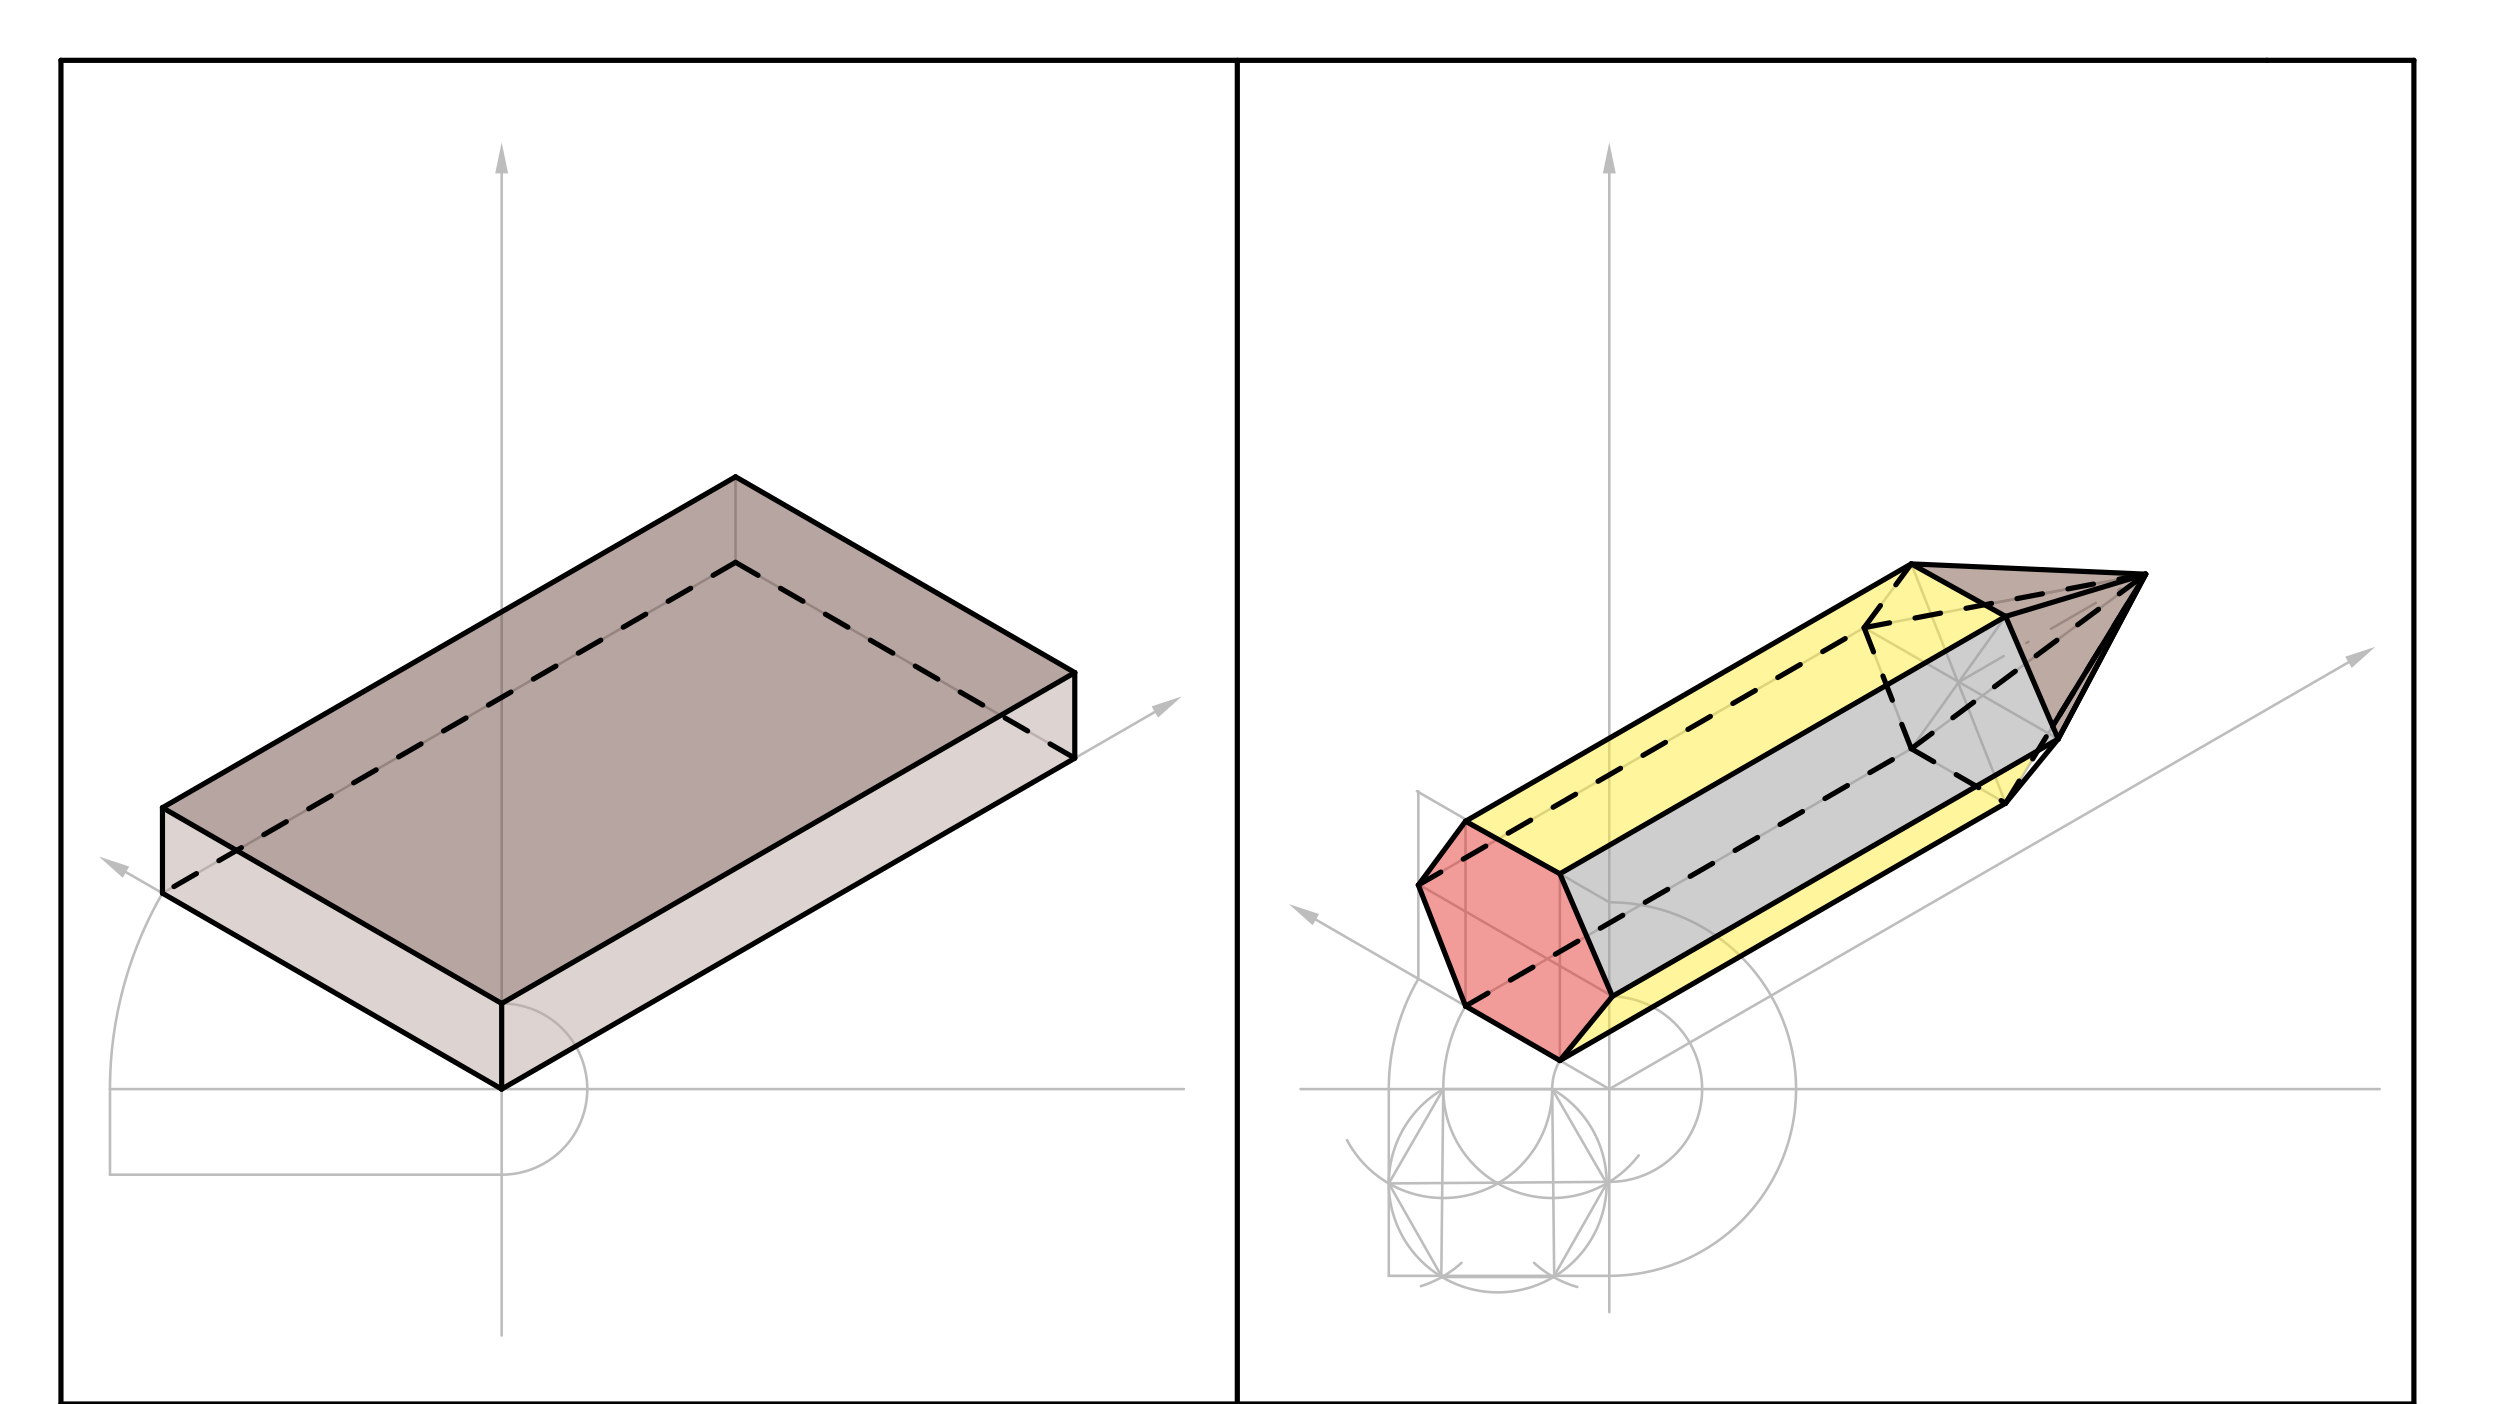 <svg xmlns="http://www.w3.org/2000/svg" class="svg--816" height="100%" preserveAspectRatio="xMidYMid meet" viewBox="0 0 963.78 541.417" width="100%"><defs><marker id="marker-arrow" markerHeight="16" markerUnits="userSpaceOnUse" markerWidth="24" orient="auto-start-reverse" refX="24" refY="4" viewBox="0 0 24 8"><path d="M 0 0 L 24 4 L 0 8 z" stroke="inherit"></path></marker></defs><g class="aux-layer--949"><g class="element--733"><line stroke="#BDBDBD" stroke-dasharray="none" stroke-linecap="round" stroke-width="1" x1="42.4" x2="456.4" y1="419.85" y2="419.85"></line></g><g class="element--733"><line stroke="#BDBDBD" stroke-dasharray="none" stroke-linecap="round" stroke-width="1" x1="193.4" x2="193.4" y1="514.85" y2="66.85"></line><path d="M193.4,54.85 l12,2.5 l0,-5 z" fill="#BDBDBD" stroke="#BDBDBD" stroke-width="0" transform="rotate(90, 193.4, 54.85)"></path></g><g class="element--733"><line stroke="#BDBDBD" stroke-dasharray="none" stroke-linecap="round" stroke-width="1" x1="501.4" x2="917.4" y1="419.85" y2="419.85"></line></g><g class="element--733"><line stroke="#BDBDBD" stroke-dasharray="none" stroke-linecap="round" stroke-width="1" x1="193.4" x2="48.571" y1="419.85" y2="336.233"></line><path d="M38.179,330.233 l12,2.5 l0,-5 z" fill="#BDBDBD" stroke="#BDBDBD" stroke-width="0" transform="rotate(30, 38.179, 330.233)"></path></g><g class="element--733"><line stroke="#BDBDBD" stroke-dasharray="none" stroke-linecap="round" stroke-width="1" x1="193.4" x2="445.201" y1="419.85" y2="274.472"></line><path d="M455.594,268.472 l12,2.5 l0,-5 z" fill="#BDBDBD" stroke="#BDBDBD" stroke-width="0" transform="rotate(150, 455.594, 268.472)"></path></g><g class="element--733"><line stroke="#BDBDBD" stroke-dasharray="none" stroke-linecap="round" stroke-width="1" x1="42.4" x2="42.4" y1="419.85" y2="452.85"></line></g><g class="element--733"><line stroke="#BDBDBD" stroke-dasharray="none" stroke-linecap="round" stroke-width="1" x1="42.4" x2="193.4" y1="452.85" y2="452.85"></line></g><g class="element--733"><path d="M 42.4 419.85 A 151 151 0 0 1 62.63 344.35" fill="none" stroke="#BDBDBD" stroke-dasharray="none" stroke-linecap="round" stroke-width="1"></path></g><g class="element--733"><path d="M 193.4 452.85 A 33 33 0 0 0 193.4 386.85" fill="none" stroke="#BDBDBD" stroke-dasharray="none" stroke-linecap="round" stroke-width="1"></path></g><g class="element--733"><line stroke="#BDBDBD" stroke-dasharray="none" stroke-linecap="round" stroke-width="1" x1="193.4" x2="62.651" y1="386.85" y2="311.362"></line></g><g class="element--733"><line stroke="#BDBDBD" stroke-dasharray="none" stroke-linecap="round" stroke-width="1" x1="62.63" x2="62.63" y1="344.35" y2="311.362"></line></g><g class="element--733"><line stroke="#BDBDBD" stroke-dasharray="none" stroke-linecap="round" stroke-width="1" x1="193.4" x2="414.339" y1="386.85" y2="259.291"></line></g><g class="element--733"><line stroke="#BDBDBD" stroke-dasharray="none" stroke-linecap="round" stroke-width="1" x1="62.63" x2="283.569" y1="311.362" y2="183.803"></line></g><g class="element--733"><line stroke="#BDBDBD" stroke-dasharray="none" stroke-linecap="round" stroke-width="1" x1="62.63" x2="283.569" y1="344.35" y2="216.791"></line></g><g class="element--733"><line stroke="#BDBDBD" stroke-dasharray="none" stroke-linecap="round" stroke-width="1" x1="193.4" x2="414.339" y1="419.85" y2="292.291"></line></g><g class="element--733"><line stroke="#BDBDBD" stroke-dasharray="none" stroke-linecap="round" stroke-width="1" x1="414.339" x2="414.339" y1="292.291" y2="259.291"></line></g><g class="element--733"><line stroke="#BDBDBD" stroke-dasharray="none" stroke-linecap="round" stroke-width="1" x1="414.339" x2="283.569" y1="259.291" y2="183.803"></line></g><g class="element--733"><line stroke="#BDBDBD" stroke-dasharray="none" stroke-linecap="round" stroke-width="1" x1="283.569" x2="283.569" y1="183.803" y2="216.791"></line></g><g class="element--733"><line stroke="#BDBDBD" stroke-dasharray="none" stroke-linecap="round" stroke-width="1" x1="283.569" x2="414.339" y1="216.791" y2="292.291"></line></g><g class="element--733"><line stroke="#BDBDBD" stroke-dasharray="none" stroke-linecap="round" stroke-width="1" x1="556.4" x2="598.4" y1="419.85" y2="419.85"></line></g><g class="element--733"><path d="M 598.4 419.85 A 42 42 0 0 1 519.299 439.536" fill="none" stroke="#BDBDBD" stroke-dasharray="none" stroke-linecap="round" stroke-width="1"></path></g><g class="element--733"><path d="M 556.4 419.85 A 42 42 0 0 0 631.731 445.404" fill="none" stroke="#BDBDBD" stroke-dasharray="none" stroke-linecap="round" stroke-width="1"></path></g><g class="element--733"><path d="M 598.4 419.85 A 42 42 0 1 1 556.4 419.85" fill="none" stroke="#BDBDBD" stroke-dasharray="none" stroke-linecap="round" stroke-width="1"></path></g><g class="element--733"><path d="M 563.4 486.85 A 41.497 41.497 0 0 1 547.77 495.833" fill="none" stroke="#BDBDBD" stroke-dasharray="none" stroke-linecap="round" stroke-width="1"></path></g><g class="element--733"><path d="M 591.4 486.85 A 41.497 41.497 0 0 0 608.035 496.133" fill="none" stroke="#BDBDBD" stroke-dasharray="none" stroke-linecap="round" stroke-width="1"></path></g><g class="element--733"><line stroke="#BDBDBD" stroke-dasharray="none" stroke-linecap="round" stroke-width="1" x1="556.4" x2="535.4" y1="419.85" y2="456.223"></line></g><g class="element--733"><line stroke="#BDBDBD" stroke-dasharray="none" stroke-linecap="round" stroke-width="1" x1="535.4" x2="555.9" y1="456.223" y2="492.303"></line></g><g class="element--733"><line stroke="#BDBDBD" stroke-dasharray="none" stroke-linecap="round" stroke-width="1" x1="555.9" x2="598.9" y1="492.303" y2="492.303"></line></g><g class="element--733"><line stroke="#BDBDBD" stroke-dasharray="none" stroke-linecap="round" stroke-width="1" x1="598.9" x2="619.4" y1="492.303" y2="456.223"></line></g><g class="element--733"><line stroke="#BDBDBD" stroke-dasharray="none" stroke-linecap="round" stroke-width="1" x1="619.4" x2="598.4" y1="456.223" y2="419.85"></line></g><g class="element--733"><line stroke="#BDBDBD" stroke-dasharray="none" stroke-linecap="round" stroke-width="1" x1="620.4" x2="620.4" y1="505.85" y2="66.85"></line><path d="M620.4,54.85 l12,2.5 l0,-5 z" fill="#BDBDBD" stroke="#BDBDBD" stroke-width="0" transform="rotate(90, 620.4, 54.85)"></path></g><g class="element--733"><line stroke="#BDBDBD" stroke-dasharray="none" stroke-linecap="round" stroke-width="1" x1="620.4" x2="507.28" y1="419.85" y2="354.54"></line><path d="M496.888,348.54 l12,2.5 l0,-5 z" fill="#BDBDBD" stroke="#BDBDBD" stroke-width="0" transform="rotate(30, 496.888, 348.54)"></path></g><g class="element--733"><line stroke="#BDBDBD" stroke-dasharray="none" stroke-linecap="round" stroke-width="1" x1="620.4" x2="905.357" y1="419.85" y2="255.33"></line><path d="M915.749,249.33 l12,2.5 l0,-5 z" fill="#BDBDBD" stroke="#BDBDBD" stroke-width="0" transform="rotate(150, 915.749, 249.33)"></path></g><g class="element--733"><line stroke="#BDBDBD" stroke-dasharray="none" stroke-linecap="round" stroke-width="1" x1="535.4" x2="535.4" y1="419.85" y2="491.85"></line></g><g class="element--733"><line stroke="#BDBDBD" stroke-dasharray="none" stroke-linecap="round" stroke-width="1" x1="535.4" x2="620.4" y1="491.85" y2="491.85"></line></g><g class="element--733"><line stroke="#BDBDBD" stroke-dasharray="none" stroke-linecap="round" stroke-width="1" x1="555.643" x2="556.4" y1="491.85" y2="419.85"></line></g><g class="element--733"><line stroke="#BDBDBD" stroke-dasharray="none" stroke-linecap="round" stroke-width="1" x1="599.157" x2="598.4" y1="491.85" y2="419.85"></line></g><g class="element--733"><line stroke="#BDBDBD" stroke-dasharray="none" stroke-linecap="round" stroke-width="1" x1="535.4" x2="620.4" y1="456.223" y2="455.627"></line></g><g class="element--733"><path d="M 598.4 419.85 A 22 22 0 0 1 601.347 408.85" fill="none" stroke="#BDBDBD" stroke-dasharray="none" stroke-linecap="round" stroke-width="1"></path></g><g class="element--733"><path d="M 556.4 419.85 A 64 64 0 0 1 564.974 387.85" fill="none" stroke="#BDBDBD" stroke-dasharray="none" stroke-linecap="round" stroke-width="1"></path></g><g class="element--733"><path d="M 535.4 419.85 A 85 85 0 0 1 546.788 377.35" fill="none" stroke="#BDBDBD" stroke-dasharray="none" stroke-linecap="round" stroke-width="1"></path></g><g class="element--733"><path d="M 620.4 455.627 A 35.777 35.777 0 0 0 621.612 384.093" fill="none" stroke="#BDBDBD" stroke-dasharray="none" stroke-linecap="round" stroke-width="1"></path></g><g class="element--733"><path d="M 620.4 491.85 A 72 72 0 0 0 620.4 347.85" fill="none" stroke="#BDBDBD" stroke-dasharray="none" stroke-linecap="round" stroke-width="1"></path></g><g class="element--733"><line stroke="#BDBDBD" stroke-dasharray="none" stroke-linecap="round" stroke-width="1" x1="621.612" x2="548.609" y1="384.093" y2="341.945"></line></g><g class="element--733"><line stroke="#BDBDBD" stroke-dasharray="none" stroke-linecap="round" stroke-width="1" x1="620.4" x2="546.258" y1="347.85" y2="305.044"></line></g><g class="element--733"><line stroke="#BDBDBD" stroke-dasharray="none" stroke-linecap="round" stroke-width="1" x1="546.788" x2="546.788" y1="377.35" y2="305.044"></line></g><g class="element--733"><line stroke="#BDBDBD" stroke-dasharray="none" stroke-linecap="round" stroke-width="1" x1="564.974" x2="564.974" y1="387.85" y2="316.6"></line></g><g class="element--733"><line stroke="#BDBDBD" stroke-dasharray="none" stroke-linecap="round" stroke-width="1" x1="601.347" x2="601.347" y1="408.85" y2="336.35"></line></g><g class="element--733"><line stroke="#BDBDBD" stroke-dasharray="none" stroke-linecap="round" stroke-width="1" x1="601.347" x2="564.974" y1="336.85" y2="316.6"></line></g><g class="element--733"><line stroke="#BDBDBD" stroke-dasharray="none" stroke-linecap="round" stroke-width="1" x1="564.974" x2="546.788" y1="316.6" y2="341.197"></line></g><g class="element--733"><line stroke="#BDBDBD" stroke-dasharray="none" stroke-linecap="round" stroke-width="1" x1="546.788" x2="564.974" y1="341.197" y2="387.85"></line></g><g class="element--733"><line stroke="#BDBDBD" stroke-dasharray="none" stroke-linecap="round" stroke-width="1" x1="564.974" x2="601.347" y1="387.85" y2="408.85"></line></g><g class="element--733"><line stroke="#BDBDBD" stroke-dasharray="none" stroke-linecap="round" stroke-width="1" x1="601.347" x2="621.612" y1="408.85" y2="384.093"></line></g><g class="element--733"><line stroke="#BDBDBD" stroke-dasharray="none" stroke-linecap="round" stroke-width="1" x1="621.612" x2="601.347" y1="384.093" y2="336.85"></line></g><g class="element--733"><line stroke="#BDBDBD" stroke-dasharray="none" stroke-linecap="round" stroke-width="1" x1="564.974" x2="736.816" y1="316.6" y2="217.387"></line></g><g class="element--733"><line stroke="#BDBDBD" stroke-dasharray="none" stroke-linecap="round" stroke-width="1" x1="601.347" x2="773.189" y1="336.85" y2="237.637"></line></g><g class="element--733"><line stroke="#BDBDBD" stroke-dasharray="none" stroke-linecap="round" stroke-width="1" x1="621.612" x2="793.453" y1="384.093" y2="284.881"></line></g><g class="element--733"><line stroke="#BDBDBD" stroke-dasharray="none" stroke-linecap="round" stroke-width="1" x1="601.347" x2="773.189" y1="408.85" y2="309.637"></line></g><g class="element--733"><line stroke="#BDBDBD" stroke-dasharray="none" stroke-linecap="round" stroke-width="1" x1="564.974" x2="736.816" y1="387.85" y2="288.637"></line></g><g class="element--733"><line stroke="#BDBDBD" stroke-dasharray="none" stroke-linecap="round" stroke-width="1" x1="546.788" x2="718.629" y1="341.197" y2="241.984"></line></g><g class="element--733"><line stroke="#BDBDBD" stroke-dasharray="none" stroke-linecap="round" stroke-width="1" x1="736.816" x2="718.629" y1="217.387" y2="241.984"></line></g><g class="element--733"><line stroke="#BDBDBD" stroke-dasharray="none" stroke-linecap="round" stroke-width="1" x1="718.629" x2="736.816" y1="241.984" y2="288.637"></line></g><g class="element--733"><line stroke="#BDBDBD" stroke-dasharray="none" stroke-linecap="round" stroke-width="1" x1="736.816" x2="773.189" y1="288.637" y2="309.637"></line></g><g class="element--733"><line stroke="#BDBDBD" stroke-dasharray="none" stroke-linecap="round" stroke-width="1" x1="773.189" x2="793.453" y1="309.637" y2="284.881"></line></g><g class="element--733"><line stroke="#BDBDBD" stroke-dasharray="none" stroke-linecap="round" stroke-width="1" x1="793.453" x2="773.189" y1="284.881" y2="237.637"></line></g><g class="element--733"><line stroke="#BDBDBD" stroke-dasharray="none" stroke-linecap="round" stroke-width="1" x1="773.189" x2="736.816" y1="237.637" y2="217.387"></line></g><g class="element--733"><line stroke="#BDBDBD" stroke-dasharray="none" stroke-linecap="round" stroke-width="1" x1="736.816" x2="773.189" y1="217.387" y2="309.637"></line></g><g class="element--733"><line stroke="#BDBDBD" stroke-dasharray="none" stroke-linecap="round" stroke-width="1" x1="736.816" x2="773.189" y1="288.637" y2="237.637"></line></g><g class="element--733"><line stroke="#BDBDBD" stroke-dasharray="none" stroke-linecap="round" stroke-width="1" x1="793.453" x2="718.629" y1="284.881" y2="241.984"></line></g><g class="element--733"><line stroke="#BDBDBD" stroke-dasharray="20, 10, 1, 10" stroke-linecap="round" stroke-width="1" x1="755.154" x2="827.178" y1="262.924" y2="221.341"></line></g><g class="element--733"><line stroke="#BDBDBD" stroke-dasharray="none" stroke-linecap="round" stroke-width="1" x1="827.178" x2="736.816" y1="221.341" y2="217.387"></line></g><g class="element--733"><line stroke="#BDBDBD" stroke-dasharray="none" stroke-linecap="round" stroke-width="1" x1="827.178" x2="718.629" y1="221.341" y2="241.984"></line></g><g class="element--733"><line stroke="#BDBDBD" stroke-dasharray="none" stroke-linecap="round" stroke-width="1" x1="827.178" x2="736.816" y1="221.341" y2="288.637"></line></g><g class="element--733"><line stroke="#BDBDBD" stroke-dasharray="none" stroke-linecap="round" stroke-width="1" x1="827.178" x2="773.189" y1="221.341" y2="309.637"></line></g><g class="element--733"><line stroke="#BDBDBD" stroke-dasharray="none" stroke-linecap="round" stroke-width="1" x1="827.178" x2="789.657" y1="221.341" y2="282.704"></line></g><g class="element--733"><line stroke="#BDBDBD" stroke-dasharray="none" stroke-linecap="round" stroke-width="1" x1="827.178" x2="793.453" y1="221.341" y2="284.881"></line></g><g class="element--733"><line stroke="#BDBDBD" stroke-dasharray="none" stroke-linecap="round" stroke-width="1" x1="827.178" x2="765.117" y1="221.341" y2="233.144"></line></g><g class="element--733"><line stroke="#BDBDBD" stroke-dasharray="none" stroke-linecap="round" stroke-width="1" x1="827.178" x2="773.189" y1="221.341" y2="237.637"></line></g></g><g class="main-layer--75a"><g class="element--733"><g fill="#BCAAA4" opacity="0.5"><path d="M 62.63 311.362 L 62.63 344.35 L 193.4 419.85 L 193.4 386.85 L 62.63 311.362 Z" stroke="none"></path></g></g><g class="element--733"><g fill="#BCAAA4" opacity="0.5"><path d="M 193.4 386.85 L 414.339 259.291 L 414.339 292.291 L 193.4 419.85 L 193.4 386.85 Z" stroke="none"></path></g></g><g class="element--733"><g fill="#6D4C41" opacity="0.5"><path d="M 283.569 183.803 L 62.63 311.362 L 193.4 386.85 L 193.4 386.85 L 414.339 259.291 L 414.339 259.291 L 283.569 183.803 Z" stroke="none"></path></g></g><g class="element--733"><g fill="#E53935" opacity="0.5"><path d="M 564.974 316.6 L 601.347 336.85 L 621.612 384.093 L 621.612 384.093 L 601.347 408.85 L 601.347 408.85 L 564.974 387.85 L 564.974 387.85 L 546.788 341.197 L 564.974 316.6 Z" stroke="none"></path></g></g><g class="element--733"><g fill="#FFEB3B" opacity="0.5"><path d="M 601.347 336.85 L 773.189 237.637 L 736.816 217.387 L 736.816 217.387 L 564.974 316.6 L 601.347 336.85 Z" stroke="none"></path></g></g><g class="element--733"><g fill="#FFEB3B" opacity="0.5"><path d="M 621.612 384.093 L 785.529 289.456 L 773.189 309.637 L 601.347 408.85 L 621.612 384.093 Z" stroke="none"></path></g></g><g class="element--733"><g fill="#9E9E9E" opacity="0.5"><path d="M 621.612 384.093 L 601.347 336.85 L 773.189 237.637 L 793.453 284.881 L 621.612 384.093 Z" stroke="none"></path></g></g><g class="element--733"><g fill="#795548" opacity="0.5"><path d="M 793.685 284.444 L 827.178 221.341 L 765.117 233.144 L 736.816 217.387 L 827.178 221.341 L 765.117 233.144 L 773.189 237.637 L 793.685 284.444 Z" stroke="none"></path></g></g><g class="element--733"><line stroke="#000000" stroke-dasharray="none" stroke-linecap="round" stroke-width="2" x1="23.5" x2="873.894" y1="23.25" y2="23.25"></line></g><g class="element--733"><line stroke="#000000" stroke-dasharray="none" stroke-linecap="round" stroke-width="2" x1="873.894" x2="930.587" y1="23.25" y2="23.25"></line></g><g class="element--733"><line stroke="#000000" stroke-dasharray="none" stroke-linecap="round" stroke-width="2" x1="23.5" x2="23.5" y1="23.25" y2="646.872"></line></g><g class="element--733"><line stroke="#000000" stroke-dasharray="none" stroke-linecap="round" stroke-width="2" x1="930.587" x2="930.587" y1="23.25" y2="646.872"></line></g><g class="element--733"><line stroke="#000000" stroke-dasharray="none" stroke-linecap="round" stroke-width="2" x1="930.5" x2="23.5" y1="541.25" y2="541.25"></line></g><g class="element--733"><line stroke="#000000" stroke-dasharray="none" stroke-linecap="round" stroke-width="2" x1="477" x2="477" y1="541.25" y2="23.25"></line></g><g class="element--733"><line stroke="#000000" stroke-dasharray="none" stroke-linecap="round" stroke-width="2" x1="62.63" x2="62.63" y1="311.362" y2="344.35"></line></g><g class="element--733"><line stroke="#000000" stroke-dasharray="none" stroke-linecap="round" stroke-width="2" x1="62.63" x2="193.4" y1="344.35" y2="419.85"></line></g><g class="element--733"><line stroke="#000000" stroke-dasharray="none" stroke-linecap="round" stroke-width="2" x1="193.4" x2="193.4" y1="419.85" y2="386.85"></line></g><g class="element--733"><line stroke="#000000" stroke-dasharray="none" stroke-linecap="round" stroke-width="2" x1="193.4" x2="62.63" y1="386.85" y2="311.362"></line></g><g class="element--733"><line stroke="#000000" stroke-dasharray="none" stroke-linecap="round" stroke-width="2" x1="62.63" x2="283.569" y1="311.362" y2="183.803"></line></g><g class="element--733"><line stroke="#000000" stroke-dasharray="none" stroke-linecap="round" stroke-width="2" x1="283.569" x2="414.339" y1="183.803" y2="259.291"></line></g><g class="element--733"><line stroke="#000000" stroke-dasharray="none" stroke-linecap="round" stroke-width="2" x1="414.339" x2="193.4" y1="259.291" y2="386.85"></line></g><g class="element--733"><line stroke="#000000" stroke-dasharray="none" stroke-linecap="round" stroke-width="2" x1="414.339" x2="414.339" y1="259.291" y2="292.291"></line></g><g class="element--733"><line stroke="#000000" stroke-dasharray="none" stroke-linecap="round" stroke-width="2" x1="414.339" x2="193.4" y1="292.291" y2="419.85"></line></g><g class="element--733"><line stroke="#000000" stroke-dasharray="10" stroke-linecap="round" stroke-width="2" x1="283.569" x2="62.63" y1="216.791" y2="344.35"></line></g><g class="element--733"><line stroke="#000000" stroke-dasharray="10" stroke-linecap="round" stroke-width="2" x1="283.569" x2="414.339" y1="216.791" y2="292.291"></line></g><g class="element--733"><line stroke="#000000" stroke-dasharray="none" stroke-linecap="round" stroke-width="2" x1="564.974" x2="546.788" y1="316.6" y2="341.197"></line></g><g class="element--733"><line stroke="#000000" stroke-dasharray="none" stroke-linecap="round" stroke-width="2" x1="546.788" x2="564.974" y1="341.197" y2="387.85"></line></g><g class="element--733"><line stroke="#000000" stroke-dasharray="none" stroke-linecap="round" stroke-width="2" x1="564.974" x2="601.347" y1="387.85" y2="408.85"></line></g><g class="element--733"><line stroke="#000000" stroke-dasharray="none" stroke-linecap="round" stroke-width="2" x1="601.347" x2="621.612" y1="408.85" y2="384.093"></line></g><g class="element--733"><line stroke="#000000" stroke-dasharray="none" stroke-linecap="round" stroke-width="2" x1="621.612" x2="601.347" y1="384.093" y2="336.85"></line></g><g class="element--733"><line stroke="#000000" stroke-dasharray="none" stroke-linecap="round" stroke-width="2" x1="601.347" x2="564.974" y1="336.85" y2="316.6"></line></g><g class="element--733"><line stroke="#000000" stroke-dasharray="none" stroke-linecap="round" stroke-width="2" x1="564.974" x2="736.816" y1="316.6" y2="217.387"></line></g><g class="element--733"><line stroke="#000000" stroke-dasharray="none" stroke-linecap="round" stroke-width="2" x1="601.347" x2="773.189" y1="336.85" y2="237.637"></line></g><g class="element--733"><line stroke="#000000" stroke-dasharray="none" stroke-linecap="round" stroke-width="2" x1="621.612" x2="793.453" y1="384.093" y2="284.881"></line></g><g class="element--733"><line stroke="#000000" stroke-dasharray="none" stroke-linecap="round" stroke-width="2" x1="601.347" x2="773.189" y1="408.85" y2="309.637"></line></g><g class="element--733"><line stroke="#000000" stroke-dasharray="none" stroke-linecap="round" stroke-width="2" x1="736.816" x2="773.189" y1="217.387" y2="237.637"></line></g><g class="element--733"><line stroke="#000000" stroke-dasharray="none" stroke-linecap="round" stroke-width="2" x1="773.189" x2="793.453" y1="237.637" y2="284.881"></line></g><g class="element--733"><line stroke="#000000" stroke-dasharray="none" stroke-linecap="round" stroke-width="2" x1="793.453" x2="773.189" y1="284.881" y2="309.637"></line></g><g class="element--733"><line stroke="#000000" stroke-dasharray="none" stroke-linecap="round" stroke-width="2" x1="736.816" x2="827.178" y1="217.387" y2="221.341"></line></g><g class="element--733"><line stroke="#000000" stroke-dasharray="10" stroke-linecap="round" stroke-width="2" x1="546.788" x2="718.629" y1="341.197" y2="241.984"></line></g><g class="element--733"><line stroke="#000000" stroke-dasharray="10" stroke-linecap="round" stroke-width="2" x1="564.974" x2="736.816" y1="387.85" y2="288.637"></line></g><g class="element--733"><line stroke="#000000" stroke-dasharray="10" stroke-linecap="round" stroke-width="2" x1="736.816" x2="718.629" y1="217.387" y2="241.984"></line></g><g class="element--733"><line stroke="#000000" stroke-dasharray="10" stroke-linecap="round" stroke-width="2" x1="718.629" x2="736.816" y1="241.984" y2="288.637"></line></g><g class="element--733"><line stroke="#000000" stroke-dasharray="10" stroke-linecap="round" stroke-width="2" x1="736.816" x2="773.189" y1="288.637" y2="309.637"></line></g><g class="element--733"><line stroke="#000000" stroke-dasharray="10" stroke-linecap="round" stroke-width="2" x1="718.629" x2="827.178" y1="241.984" y2="221.341"></line></g><g class="element--733"><line stroke="#000000" stroke-dasharray="10" stroke-linecap="round" stroke-width="2" x1="736.816" x2="827.178" y1="288.637" y2="221.341"></line></g><g class="element--733"><line stroke="#000000" stroke-dasharray="10" stroke-linecap="round" stroke-width="2" x1="773.189" x2="827.178" y1="309.637" y2="221.341"></line></g><g class="element--733"><line stroke="#000000" stroke-dasharray="none" stroke-linecap="round" stroke-width="2" x1="773.189" x2="827.178" y1="237.637" y2="221.341"></line></g><g class="element--733"><line stroke="#000000" stroke-dasharray="none" stroke-linecap="round" stroke-width="2" x1="793.453" x2="827.178" y1="284.881" y2="221.341"></line></g><g class="element--733"><line stroke="#000000" stroke-dasharray="none" stroke-linecap="round" stroke-width="2" x1="827.178" x2="791.34" y1="221.341" y2="279.953"></line></g><g class="element--733"><line stroke="#000000" stroke-dasharray="none" stroke-linecap="round" stroke-width="2" x1="827.178" x2="793.453" y1="221.341" y2="284.881"></line></g></g><g class="snaps-layer--ac6"></g><g class="temp-layer--52d"></g></svg>